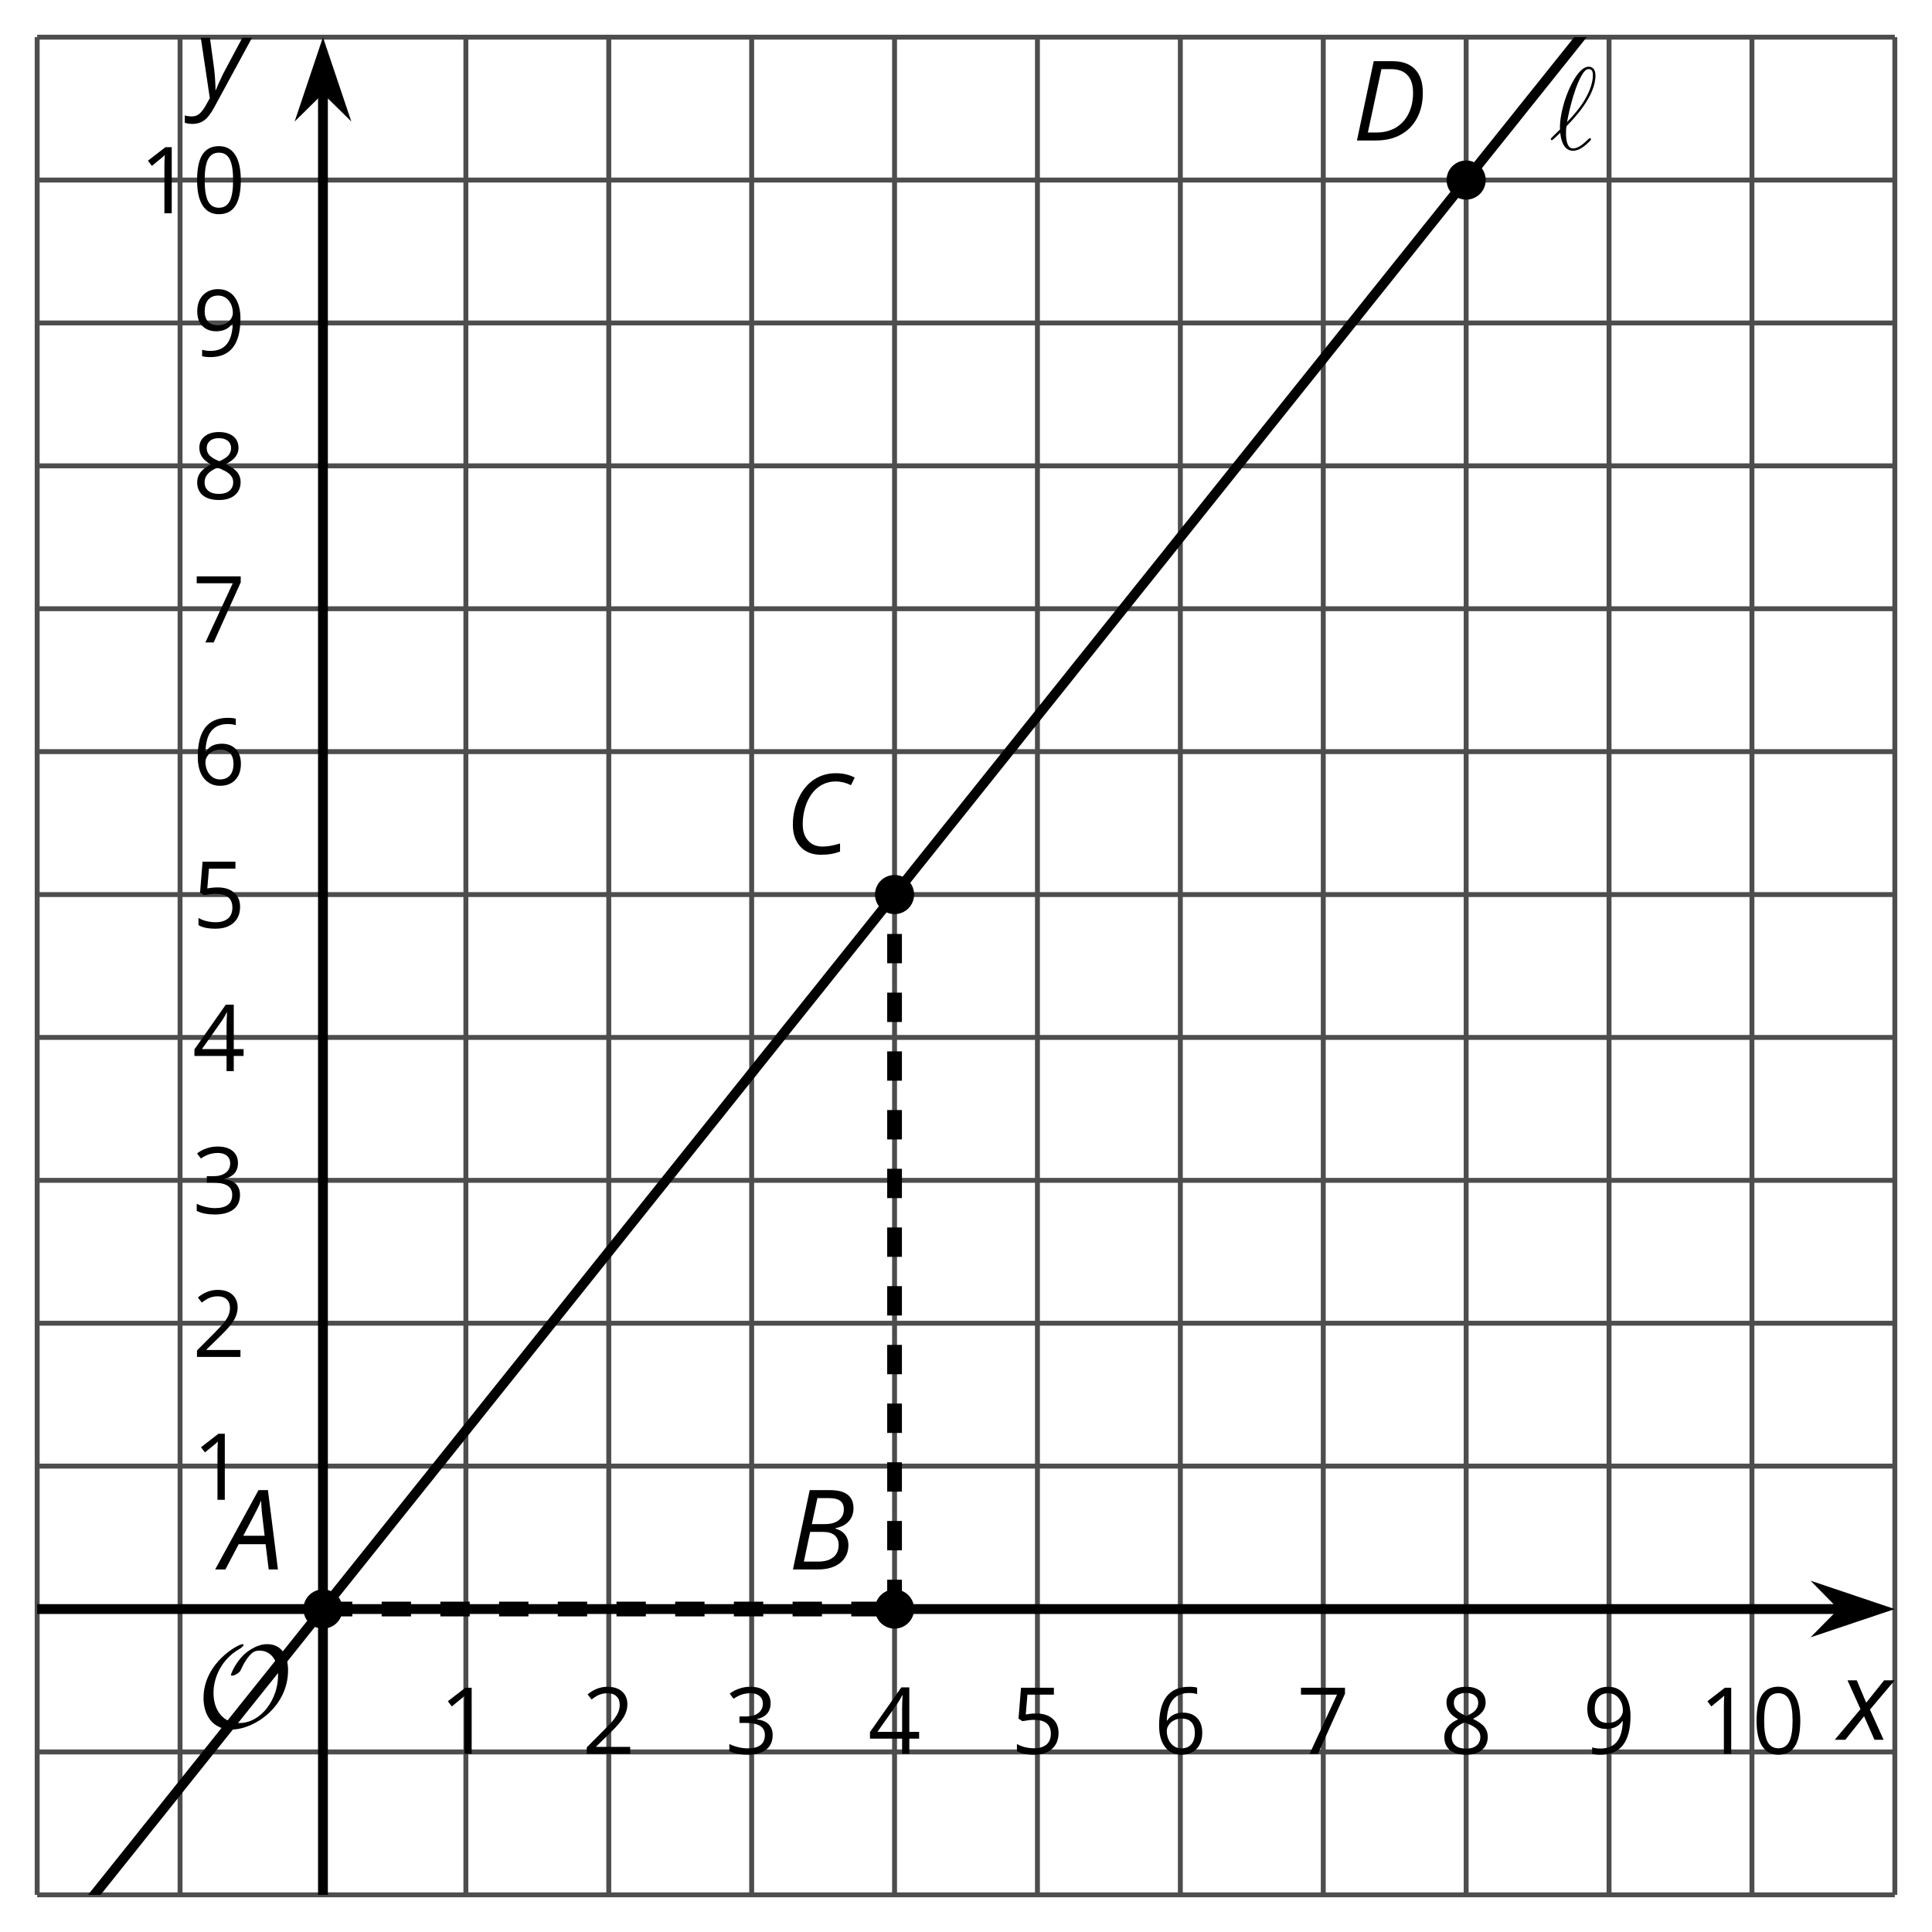 <?xml version='1.0' encoding='UTF-8'?>
<!-- This file was generated by dvisvgm 2.1.3 -->
<svg height='196.738pt' version='1.1' viewBox='-72 -72 196.738 196.738' width='196.738pt' xmlns='http://www.w3.org/2000/svg' xmlns:xlink='http://www.w3.org/1999/xlink'>
<defs>
<clipPath id='clip1'>
<path d='M-68.215 120.953H120.953V-68.215H-68.215Z'/>
</clipPath>
<path d='M4.922 -3.375C4.922 -4.498 4.733 -5.355 4.355 -5.948C3.973 -6.542 3.421 -6.837 2.689 -6.837C1.938 -6.837 1.381 -6.552 1.018 -5.985S0.47 -4.549 0.47 -3.375C0.47 -2.238 0.658 -1.377 1.036 -0.792C1.413 -0.203 1.966 0.092 2.689 0.092C3.444 0.092 4.006 -0.193 4.374 -0.769C4.738 -1.344 4.922 -2.21 4.922 -3.375ZM1.243 -3.375C1.243 -4.355 1.358 -5.064 1.588 -5.506C1.819 -5.953 2.187 -6.174 2.689 -6.174C3.2 -6.174 3.568 -5.948 3.794 -5.497C4.024 -5.051 4.139 -4.342 4.139 -3.375S4.024 -1.699 3.794 -1.243C3.568 -0.792 3.2 -0.566 2.689 -0.566C2.187 -0.566 1.819 -0.792 1.588 -1.234C1.358 -1.685 1.243 -2.394 1.243 -3.375Z' id='g8-16'/>
<path d='M3.292 0V-6.731H2.647L0.866 -5.355L1.271 -4.83C1.92 -5.359 2.288 -5.658 2.366 -5.727S2.518 -5.866 2.583 -5.93C2.56 -5.576 2.546 -5.198 2.546 -4.797V0H3.292Z' id='g8-17'/>
<path d='M4.885 0V-0.709H1.423V-0.746L2.896 -2.187C3.554 -2.827 4.001 -3.352 4.24 -3.771S4.599 -4.609 4.599 -5.037C4.599 -5.585 4.42 -6.018 4.061 -6.344C3.702 -6.667 3.204 -6.828 2.574 -6.828C1.842 -6.828 1.169 -6.57 0.548 -6.054L0.953 -5.534C1.262 -5.778 1.538 -5.944 1.786 -6.036C2.04 -6.128 2.302 -6.174 2.583 -6.174C2.97 -6.174 3.273 -6.068 3.49 -5.856C3.706 -5.649 3.817 -5.364 3.817 -5.005C3.817 -4.751 3.775 -4.512 3.688 -4.291S3.471 -3.844 3.301 -3.61S2.772 -2.988 2.233 -2.44L0.46 -0.658V0H4.885Z' id='g8-18'/>
<path d='M4.632 -5.147C4.632 -5.668 4.452 -6.077 4.088 -6.381C3.725 -6.676 3.218 -6.828 2.564 -6.828C2.164 -6.828 1.786 -6.768 1.427 -6.639C1.064 -6.519 0.746 -6.344 0.47 -6.128L0.856 -5.612C1.192 -5.829 1.487 -5.976 1.75 -6.054S2.288 -6.174 2.583 -6.174C2.97 -6.174 3.278 -6.082 3.499 -5.893C3.729 -5.704 3.84 -5.447 3.84 -5.12C3.84 -4.71 3.688 -4.388 3.379 -4.153C3.071 -3.923 2.657 -3.808 2.132 -3.808H1.459V-3.149H2.122C3.407 -3.149 4.047 -2.739 4.047 -1.925C4.047 -1.013 3.467 -0.557 2.302 -0.557C2.007 -0.557 1.694 -0.594 1.363 -0.672C1.036 -0.746 0.723 -0.856 0.433 -0.999V-0.272C0.714 -0.138 0.999 -0.041 1.298 0.009C1.593 0.064 1.92 0.092 2.274 0.092C3.094 0.092 3.725 -0.083 4.171 -0.424C4.618 -0.769 4.839 -1.266 4.839 -1.906C4.839 -2.353 4.71 -2.716 4.448 -2.993S3.785 -3.439 3.246 -3.508V-3.545C3.688 -3.637 4.029 -3.821 4.273 -4.093C4.512 -4.365 4.632 -4.719 4.632 -5.147Z' id='g8-19'/>
<path d='M5.203 -1.547V-2.242H4.204V-6.768H3.393L0.198 -2.215V-1.547H3.471V0H4.204V-1.547H5.203ZM3.471 -2.242H0.962L3.066 -5.235C3.195 -5.428 3.333 -5.672 3.481 -5.967H3.518C3.485 -5.414 3.471 -4.917 3.471 -4.48V-2.242Z' id='g8-20'/>
<path d='M2.564 -4.111C2.215 -4.111 1.865 -4.075 1.51 -4.006L1.68 -6.027H4.374V-6.731H1.027L0.773 -3.582L1.169 -3.329C1.657 -3.416 2.049 -3.462 2.339 -3.462C3.49 -3.462 4.065 -2.993 4.065 -2.053C4.065 -1.57 3.913 -1.202 3.619 -0.948C3.315 -0.695 2.896 -0.566 2.357 -0.566C2.049 -0.566 1.731 -0.608 1.413 -0.681C1.096 -0.764 0.829 -0.87 0.612 -1.008V-0.272C1.013 -0.028 1.588 0.092 2.348 0.092C3.126 0.092 3.739 -0.106 4.18 -0.502C4.627 -0.898 4.848 -1.446 4.848 -2.141C4.848 -2.753 4.646 -3.232 4.236 -3.582C3.831 -3.936 3.273 -4.111 2.564 -4.111Z' id='g8-21'/>
<path d='M0.539 -2.878C0.539 -1.943 0.741 -1.215 1.151 -0.691C1.561 -0.17 2.113 0.092 2.808 0.092C3.458 0.092 3.978 -0.11 4.355 -0.506C4.742 -0.912 4.931 -1.459 4.931 -2.159C4.931 -2.785 4.756 -3.283 4.411 -3.646C4.061 -4.01 3.582 -4.194 2.979 -4.194C2.247 -4.194 1.713 -3.932 1.377 -3.402H1.321C1.358 -4.365 1.565 -5.074 1.948 -5.525C2.33 -5.971 2.878 -6.197 3.6 -6.197C3.904 -6.197 4.176 -6.16 4.411 -6.082V-6.74C4.213 -6.8 3.936 -6.828 3.591 -6.828C2.583 -6.828 1.823 -6.501 1.308 -5.847C0.797 -5.189 0.539 -4.199 0.539 -2.878ZM2.799 -0.557C2.509 -0.557 2.251 -0.635 2.026 -0.797C1.805 -0.958 1.63 -1.174 1.506 -1.446S1.321 -2.012 1.321 -2.33C1.321 -2.546 1.39 -2.753 1.529 -2.951C1.662 -3.149 1.846 -3.306 2.076 -3.421S2.56 -3.591 2.836 -3.591C3.283 -3.591 3.614 -3.462 3.84 -3.209S4.176 -2.606 4.176 -2.159C4.176 -1.639 4.056 -1.243 3.812 -0.967C3.573 -0.695 3.237 -0.557 2.799 -0.557Z' id='g8-22'/>
<path d='M1.312 0H2.159L4.913 -6.119V-6.731H0.433V-6.027H4.102L1.312 0Z' id='g8-23'/>
<path d='M2.689 -6.828C2.086 -6.828 1.602 -6.685 1.243 -6.39C0.879 -6.105 0.7 -5.714 0.7 -5.226C0.7 -4.88 0.792 -4.572 0.976 -4.291C1.16 -4.015 1.464 -3.757 1.888 -3.518C0.948 -3.089 0.479 -2.486 0.479 -1.717C0.479 -1.142 0.672 -0.695 1.059 -0.378C1.446 -0.064 1.998 0.092 2.716 0.092C3.393 0.092 3.927 -0.074 4.319 -0.405C4.71 -0.741 4.903 -1.188 4.903 -1.745C4.903 -2.122 4.788 -2.454 4.558 -2.744C4.328 -3.029 3.941 -3.301 3.393 -3.564C3.844 -3.789 4.171 -4.038 4.378 -4.309S4.687 -4.885 4.687 -5.216C4.687 -5.718 4.507 -6.114 4.148 -6.4S3.301 -6.828 2.689 -6.828ZM1.234 -1.699C1.234 -2.03 1.335 -2.316 1.542 -2.551C1.75 -2.79 2.081 -3.006 2.537 -3.204C3.131 -2.988 3.55 -2.762 3.789 -2.532C4.029 -2.297 4.148 -2.035 4.148 -1.736C4.148 -1.363 4.019 -1.068 3.766 -0.852S3.154 -0.529 2.698 -0.529C2.233 -0.529 1.874 -0.631 1.621 -0.838C1.363 -1.045 1.234 -1.331 1.234 -1.699ZM2.68 -6.206C3.071 -6.206 3.375 -6.114 3.6 -5.93C3.821 -5.75 3.932 -5.502 3.932 -5.193C3.932 -4.913 3.84 -4.664 3.656 -4.452C3.476 -4.24 3.163 -4.042 2.726 -3.858C2.238 -4.061 1.901 -4.263 1.722 -4.466S1.45 -4.913 1.45 -5.193C1.45 -5.502 1.561 -5.746 1.777 -5.93S2.297 -6.206 2.68 -6.206Z' id='g8-24'/>
<path d='M4.885 -3.858C4.885 -4.471 4.793 -5 4.609 -5.451C4.425 -5.898 4.162 -6.243 3.821 -6.473C3.476 -6.713 3.076 -6.828 2.62 -6.828C1.98 -6.828 1.469 -6.625 1.077 -6.22C0.681 -5.815 0.488 -5.262 0.488 -4.563C0.488 -3.923 0.663 -3.425 1.013 -3.071S1.837 -2.537 2.431 -2.537C2.781 -2.537 3.094 -2.606 3.375 -2.735C3.656 -2.873 3.877 -3.066 4.047 -3.32H4.102C4.07 -2.376 3.863 -1.68 3.49 -1.225C3.112 -0.764 2.555 -0.539 1.819 -0.539C1.506 -0.539 1.225 -0.58 0.981 -0.658V0C1.188 0.06 1.473 0.092 1.828 0.092C3.867 0.092 4.885 -1.225 4.885 -3.858ZM2.62 -6.174C2.91 -6.174 3.168 -6.096 3.398 -5.939C3.619 -5.783 3.798 -5.566 3.923 -5.295S4.111 -4.724 4.111 -4.401C4.111 -4.185 4.042 -3.983 3.909 -3.785S3.591 -3.435 3.352 -3.32C3.122 -3.204 2.864 -3.149 2.583 -3.149C2.132 -3.149 1.796 -3.278 1.575 -3.527C1.354 -3.785 1.243 -4.13 1.243 -4.572C1.243 -5.074 1.363 -5.47 1.602 -5.75S2.182 -6.174 2.62 -6.174Z' id='g8-25'/>
<path d='M1.1 -2.032C0.347 -1.291 0.155 -1.112 0.155 -1.064S0.203 -0.933 0.287 -0.933C0.347 -0.933 1.028 -1.59 1.124 -1.698C1.196 -0.897 1.494 0.143 2.427 0.143C2.905 0.143 3.335 -0.155 3.527 -0.299C3.682 -0.418 4.256 -0.909 4.256 -1.016C4.256 -1.076 4.196 -1.148 4.136 -1.148C4.089 -1.148 3.909 -0.968 3.862 -0.921C3.443 -0.514 2.917 -0.096 2.439 -0.096C1.793 -0.096 1.71 -1.028 1.71 -1.674C1.71 -1.793 1.71 -2.295 1.793 -2.391C2.499 -3.12 4.71 -5.404 4.71 -7.52C4.71 -7.998 4.531 -8.416 4.017 -8.416C2.905 -8.416 1.937 -5.954 1.769 -5.499C1.722 -5.38 1.028 -3.539 1.1 -2.032ZM1.817 -2.774C1.829 -2.845 2.367 -5.978 3.371 -7.651C3.575 -7.974 3.778 -8.177 4.017 -8.177C4.423 -8.177 4.447 -7.795 4.447 -7.532C4.447 -7.113 4.328 -6.037 3.288 -4.531C2.977 -4.089 2.499 -3.491 1.817 -2.774Z' id='g6-96'/>
<path d='M4.492 -2.569L4.807 0H5.746L4.729 -8.077H3.768L-0.646 0H0.398L1.751 -2.569H4.492ZM4.392 -3.431H2.215C2.972 -4.856 3.436 -5.729 3.591 -6.05C3.757 -6.37 3.901 -6.691 4.039 -7.017C4.055 -6.387 4.111 -5.74 4.199 -5.083L4.392 -3.431Z' id='g4-33'/>
<path d='M4.254 -8.077H2.182L0.475 0H3.033C3.972 0 4.724 -0.221 5.282 -0.663C5.84 -1.111 6.122 -1.724 6.122 -2.503C6.122 -2.906 6.011 -3.254 5.779 -3.547C5.558 -3.834 5.232 -4.039 4.807 -4.155V-4.21C5.387 -4.315 5.84 -4.547 6.16 -4.906S6.641 -5.702 6.641 -6.221C6.641 -7.459 5.845 -8.077 4.254 -8.077ZM2.398 -4.619L2.967 -7.265H4.133C4.657 -7.265 5.044 -7.171 5.293 -6.983C5.536 -6.79 5.657 -6.503 5.657 -6.122C5.657 -5.657 5.486 -5.293 5.144 -5.022S4.343 -4.619 3.768 -4.619H2.398ZM1.586 -0.801L2.227 -3.823H3.53C4.044 -3.823 4.442 -3.713 4.718 -3.481C4.989 -3.26 5.127 -2.928 5.127 -2.503C5.127 -1.961 4.95 -1.541 4.591 -1.249C4.232 -0.95 3.724 -0.801 3.055 -0.801H1.586Z' id='g4-34'/>
<path d='M5.204 -7.354C5.724 -7.354 6.238 -7.227 6.746 -6.972L7.127 -7.751C6.569 -8.044 5.928 -8.193 5.204 -8.193C4.376 -8.193 3.635 -7.978 2.978 -7.541S1.801 -6.475 1.414 -5.646C1.022 -4.823 0.829 -3.928 0.829 -2.967C0.829 -2.017 1.083 -1.265 1.591 -0.718C2.099 -0.166 2.801 0.11 3.691 0.11C4.094 0.11 4.442 0.083 4.729 0.033S5.32 -0.099 5.635 -0.215V-1.039C4.961 -0.829 4.37 -0.724 3.856 -0.724C3.227 -0.724 2.729 -0.928 2.376 -1.337C2.011 -1.751 1.834 -2.298 1.834 -2.989C1.834 -3.801 1.983 -4.553 2.276 -5.249C2.575 -5.934 2.978 -6.459 3.481 -6.818C3.989 -7.177 4.564 -7.354 5.204 -7.354Z' id='g4-35'/>
<path d='M7.182 -4.845C7.182 -5.901 6.917 -6.702 6.387 -7.249C5.862 -7.801 5.088 -8.077 4.072 -8.077H2.182L0.475 0H2.42C3.387 0 4.227 -0.199 4.945 -0.597S6.215 -1.564 6.602 -2.298S7.182 -3.884 7.182 -4.845ZM2.481 -0.812H1.586L2.967 -7.265H3.95C4.685 -7.265 5.238 -7.061 5.619 -6.652C6 -6.249 6.188 -5.646 6.188 -4.856S6.039 -3.359 5.735 -2.746C5.436 -2.133 5.006 -1.657 4.442 -1.315C3.878 -0.983 3.227 -0.812 2.481 -0.812Z' id='g4-36'/>
<path d='M2.58 -2.398L3.641 0H4.569L3.177 -3.077L5.691 -6.055H4.619L2.796 -3.779L1.834 -6.055H0.895L2.215 -3.122L-0.409 0H0.669L2.58 -2.398Z' id='g4-88'/>
<path d='M0.541 -6.055L1.459 0.099L1.039 0.851C0.834 1.215 0.624 1.492 0.409 1.68C0.199 1.862 -0.061 1.956 -0.365 1.956C-0.613 1.956 -0.856 1.923 -1.088 1.856V2.602C-0.84 2.68 -0.58 2.718 -0.315 2.718C0.155 2.718 0.558 2.597 0.895 2.348S1.569 1.663 1.912 1.028L5.757 -6.055H4.774L2.978 -2.691C2.884 -2.53 2.746 -2.243 2.553 -1.829S2.199 -1.044 2.072 -0.724H2.039C2.039 -1.028 2.022 -1.425 1.989 -1.923C1.95 -2.414 1.917 -2.79 1.878 -3.044L1.47 -6.055H0.541Z' id='g4-89'/>
<path d='M9.289 -5.762C9.289 -7.281 8.62 -8.428 7.161 -8.428C5.918 -8.428 4.866 -7.424 4.782 -7.352C3.826 -6.408 3.467 -5.332 3.467 -5.308C3.467 -5.236 3.527 -5.224 3.587 -5.224C3.814 -5.224 4.005 -5.344 4.184 -5.475C4.399 -5.631 4.411 -5.667 4.543 -5.942C4.651 -6.181 4.926 -6.767 5.368 -7.269C5.655 -7.592 5.894 -7.771 6.372 -7.771C7.532 -7.771 8.273 -6.814 8.273 -5.248C8.273 -2.809 6.539 -0.395 4.328 -0.395C2.63 -0.395 1.698 -1.745 1.698 -3.455C1.698 -5.081 2.534 -6.874 4.28 -7.902C4.399 -7.974 4.758 -8.189 4.758 -8.345C4.758 -8.428 4.663 -8.428 4.639 -8.428C4.22 -8.428 0.681 -6.528 0.681 -2.941C0.681 -1.267 1.554 0.263 3.539 0.263C5.87 0.263 9.289 -2.08 9.289 -5.762Z' id='g5-79'/>
</defs>
<g id='page1'>
<path d='M-68.215 120.953V-68.215M-53.664 120.953V-68.215M-24.559 120.953V-68.215M-10.008 120.953V-68.215M4.543 120.953V-68.215M19.094 120.953V-68.215M33.644 120.953V-68.215M48.195 120.953V-68.215M62.75 120.953V-68.215M77.3 120.953V-68.215M91.851 120.953V-68.215M106.402 120.953V-68.215M120.953 120.953V-68.215' fill='none' stroke='#4d4d4d' stroke-linejoin='bevel' stroke-miterlimit='10.037' stroke-width='0.5'/>
<path d='M-68.215 120.953H120.953M-68.215 106.402H120.953M-68.215 77.296H120.953M-68.215 62.746H120.953M-68.215 48.195H120.953M-68.215 33.644H120.953M-68.215 19.093H120.953M-68.215 4.539H120.953M-68.215 -10.012H120.953M-68.215 -24.563H120.953M-68.215 -39.114H120.953M-68.215 -53.664H120.953M-68.215 -68.215H120.953' fill='none' stroke='#4d4d4d' stroke-linejoin='bevel' stroke-miterlimit='10.037' stroke-width='0.5'/>
<path d='M-68.215 91.851H115.66' fill='none' stroke='#000000' stroke-linejoin='bevel' stroke-miterlimit='10.037' stroke-width='1'/>
<path d='M119.379 91.852L114.192 90.106L115.911 91.852L114.192 93.594Z'/>
<path d='M119.379 91.852L114.192 90.106L115.911 91.852L114.192 93.594Z' fill='none' stroke='#000000' stroke-miterlimit='10.037' stroke-width='1'/>
<path d='M-39.113 120.953V-62.922' fill='none' stroke='#000000' stroke-linejoin='bevel' stroke-miterlimit='10.037' stroke-width='1'/>
<path d='M-39.113 -66.641L-40.855 -61.453L-39.113 -63.172L-37.367 -61.453Z'/>
<path d='M-39.113 -66.641L-40.855 -61.453L-39.113 -63.172L-37.367 -61.453Z' fill='none' stroke='#000000' stroke-miterlimit='10.037' stroke-width='1'/>
<g transform='matrix(1 0 0 1 37.167 -17.847)'>
<use x='-64.429' xlink:href='#g8-17' y='124.443'/>
</g>
<g transform='matrix(1 0 0 1 51.718 -17.847)'>
<use x='-64.429' xlink:href='#g8-18' y='124.443'/>
</g>
<g transform='matrix(1 0 0 1 66.27 -17.847)'>
<use x='-64.429' xlink:href='#g8-19' y='124.443'/>
</g>
<g transform='matrix(1 0 0 1 80.821 -17.847)'>
<use x='-64.429' xlink:href='#g8-20' y='124.443'/>
</g>
<g transform='matrix(1 0 0 1 95.373 -17.847)'>
<use x='-64.429' xlink:href='#g8-21' y='124.443'/>
</g>
<g transform='matrix(1 0 0 1 109.924 -17.847)'>
<use x='-64.429' xlink:href='#g8-22' y='124.443'/>
</g>
<g transform='matrix(1 0 0 1 124.476 -17.847)'>
<use x='-64.429' xlink:href='#g8-23' y='124.443'/>
</g>
<g transform='matrix(1 0 0 1 139.027 -17.847)'>
<use x='-64.429' xlink:href='#g8-24' y='124.443'/>
</g>
<g transform='matrix(1 0 0 1 153.579 -17.847)'>
<use x='-64.429' xlink:href='#g8-25' y='124.443'/>
</g>
<g transform='matrix(1 0 0 1 165.428 -17.847)'>
<use x='-64.429' xlink:href='#g8-17' y='124.443'/>
<use x='-59.025' xlink:href='#g8-16' y='124.443'/>
</g>
<g transform='matrix(1 0 0 1 12.029 -43.714)'>
<use x='-64.429' xlink:href='#g8-17' y='124.443'/>
</g>
<g transform='matrix(1 0 0 1 12.029 -58.265)'>
<use x='-64.429' xlink:href='#g8-18' y='124.443'/>
</g>
<g transform='matrix(1 0 0 1 12.029 -72.862)'>
<use x='-64.429' xlink:href='#g8-19' y='124.443'/>
</g>
<g transform='matrix(1 0 0 1 12.029 -87.368)'>
<use x='-64.429' xlink:href='#g8-20' y='124.443'/>
</g>
<g transform='matrix(1 0 0 1 12.029 -101.965)'>
<use x='-64.429' xlink:href='#g8-21' y='124.443'/>
</g>
<g transform='matrix(1 0 0 1 12.029 -116.516)'>
<use x='-64.429' xlink:href='#g8-22' y='124.443'/>
</g>
<g transform='matrix(1 0 0 1 12.029 -131.023)'>
<use x='-64.429' xlink:href='#g8-23' y='124.443'/>
</g>
<g transform='matrix(1 0 0 1 12.029 -145.619)'>
<use x='-64.429' xlink:href='#g8-24' y='124.443'/>
</g>
<g transform='matrix(1 0 0 1 12.029 -160.171)'>
<use x='-64.429' xlink:href='#g8-25' y='124.443'/>
</g>
<g transform='matrix(1 0 0 1 6.625 -174.722)'>
<use x='-64.429' xlink:href='#g8-17' y='124.443'/>
<use x='-59.025' xlink:href='#g8-16' y='124.443'/>
</g>
<path clip-path='url(#clip1)' d='M-68.215 128.226L-67.266 127.039L-66.312 125.851L-65.363 124.664L-64.414 123.476L-63.461 122.289L-62.512 121.097L-61.559 119.91L-60.609 118.722L-59.66 117.535L-58.707 116.347L-57.758 115.156L-56.809 113.968L-55.855 112.781L-54.906 111.593L-53.957 110.406L-53.004 109.214L-52.055 108.027L-51.105 106.839L-50.152 105.652L-49.203 104.464L-48.254 103.277L-47.301 102.086L-46.352 100.898L-45.402 99.71L-44.449 98.523L-43.5 97.335L-42.547 96.144L-41.598 94.957L-40.648 93.769L-39.695 92.582L-38.746 91.394L-37.797 90.203L-36.844 89.015L-35.895 87.828L-34.945 86.64L-33.992 85.453L-33.043 84.261L-32.094 83.074L-31.141 81.886L-30.191 80.699L-29.242 79.511L-28.289 78.324L-27.34 77.132L-26.387 75.945L-25.438 74.757L-24.488 73.57L-23.535 72.382L-22.586 71.191L-21.637 70.004L-20.684 68.816L-19.734 67.629L-18.785 66.441L-17.832 65.25L-16.883 64.062L-15.934 62.875L-14.98 61.687L-14.031 60.5L-13.082 59.312L-12.129 58.121L-11.18 56.933L-10.23 55.746L-9.277 54.558L-8.328 53.371L-7.375 52.179L-6.426 50.992L-5.476 49.804L-4.523 48.617L-3.574 47.429L-2.625 46.238L-1.672 45.05L-0.723 43.863L0.227 42.675L1.18 41.488L2.129 40.297L3.078 39.109L4.031 37.922L4.981 36.734L5.93 35.547L6.883 34.359L7.832 33.167L8.781 31.98L9.734 30.793L10.684 29.605L11.637 28.418L12.586 27.226L13.535 26.039L14.488 24.851L15.438 23.664L16.387 22.476L17.34 21.285L18.289 20.097L19.238 18.91L20.191 17.722L21.141 16.535L22.09 15.347L23.043 14.156L23.992 12.968L24.941 11.781L25.895 10.593L26.844 9.406L27.797 8.214L28.746 7.027L29.695 5.839L30.648 4.652L31.598 3.464L32.546 2.273L33.5 1.086L34.449 -0.102L35.398 -1.289L36.351 -2.477L37.3 -3.668L38.25 -4.856L39.203 -6.043L40.152 -7.231L41.101 -8.418L42.054 -9.606L43.004 -10.797L43.953 -11.985L44.906 -13.172L45.855 -14.36L46.808 -15.547L47.757 -16.739L48.707 -17.926L49.66 -19.114L50.609 -20.301L51.558 -21.489L52.511 -22.68L53.461 -23.868L54.41 -25.055L55.363 -26.243L56.312 -27.43L57.261 -28.618L58.214 -29.809L59.164 -30.997L60.113 -32.184L61.066 -33.372L62.015 -34.559L62.968 -35.75L63.918 -36.938L64.867 -38.125L65.82 -39.313L66.769 -40.5L67.718 -41.692L68.672 -42.879L69.621 -44.067L70.57 -45.254L71.523 -46.442L72.472 -47.629L73.422 -48.821L74.375 -50.008L75.324 -51.196L76.273 -52.383L77.226 -53.571L78.175 -54.762L79.125 -55.95L80.078 -57.137L81.027 -58.325L81.98 -59.512L82.929 -60.704L83.879 -61.891L84.832 -63.079L85.781 -64.266L86.73 -65.454L87.683 -66.641L88.632 -67.832L89.582 -69.02L90.535 -70.207L91.484 -71.395L92.433 -72.582L93.386 -73.774L94.336 -74.961L95.285 -76.149L96.238 -77.336L97.187 -78.524L98.14 -79.715L99.089 -80.903L100.039 -82.09L100.992 -83.278L101.941 -84.465L102.89 -85.657L103.843 -86.844L104.793 -88.032L105.742 -89.219L106.695 -90.407L107.644 -91.594L108.593 -92.786L109.547 -93.973L110.496 -95.161L111.445 -96.348L112.398 -97.536L113.347 -98.727L114.297 -99.914L115.25 -101.102L116.199 -102.289L117.152 -103.477L118.101 -104.668L119.05 -105.856L120.004 -107.043L120.953 -108.231' fill='none' stroke='#000000' stroke-linejoin='bevel' stroke-miterlimit='10.037' stroke-width='1'/>
<path clip-path='url(#clip1)' d='M19.094 91.851V19.093' fill='none' stroke='#000000' stroke-dasharray='2.989,2.989' stroke-linejoin='bevel' stroke-miterlimit='10.037' stroke-width='1.5'/>
<path clip-path='url(#clip1)' d='M-39.113 91.851H19.094' fill='none' stroke='#000000' stroke-dasharray='2.989,2.989' stroke-linejoin='bevel' stroke-miterlimit='10.037' stroke-width='1.5'/>
<path clip-path='url(#clip1)' d='M-37.117 91.851C-37.117 90.75 -38.012 89.855 -39.113 89.855C-40.211 89.855 -41.105 90.75 -41.105 91.851C-41.105 92.949 -40.211 93.843 -39.113 93.843C-38.012 93.843 -37.117 92.949 -37.117 91.851Z'/>
<g transform='matrix(1 0 0 1 14.984 -36.624)'>
<use x='-64.429' xlink:href='#g4-33' y='124.443'/>
</g>
<path clip-path='url(#clip1)' d='M21.086 91.851C21.086 90.75 20.195 89.855 19.094 89.855C17.992 89.855 17.102 90.75 17.102 91.851C17.102 92.949 17.992 93.843 19.094 93.843C20.195 93.843 21.086 92.949 21.086 91.851Z'/>
<g transform='matrix(1 0 0 1 72.701 -36.624)'>
<use x='-64.429' xlink:href='#g4-34' y='124.443'/>
</g>
<path clip-path='url(#clip1)' d='M21.086 19.093C21.086 17.992 20.195 17.101 19.094 17.101C17.992 17.101 17.102 17.992 17.102 19.093C17.102 20.191 17.992 21.086 19.094 21.086C20.195 21.086 21.086 20.191 21.086 19.093Z'/>
<g transform='matrix(1 0 0 1 72.338 -109.512)'>
<use x='-64.429' xlink:href='#g4-35' y='124.443'/>
</g>
<path clip-path='url(#clip1)' d='M79.293 -53.664C79.293 -54.766 78.402 -55.657 77.3 -55.657C76.199 -55.657 75.308 -54.766 75.308 -53.664C75.308 -52.567 76.199 -51.672 77.3 -51.672C78.402 -51.672 79.293 -52.567 79.293 -53.664Z'/>
<g transform='matrix(1 0 0 1 130.135 -182.138)'>
<use x='-64.429' xlink:href='#g4-36' y='124.443'/>
</g>
<g transform='matrix(1 0 0 1 150.187 -181.233)'>
<use x='-64.429' xlink:href='#g6-96' y='124.443'/>
</g>
<g transform='matrix(1 0 0 1 12.473 -20.588)'>
<use x='-64.429' xlink:href='#g5-79' y='124.443'/>
</g>
<g transform='matrix(1 0 0 1 179.671 -19.277)'>
<use x='-64.429' xlink:href='#g4-88' y='124.443'/>
</g>
<g transform='matrix(1 0 0 1 12.336 -186.544)'>
<use x='-64.429' xlink:href='#g4-89' y='124.443'/>
</g>
</g>
</svg>